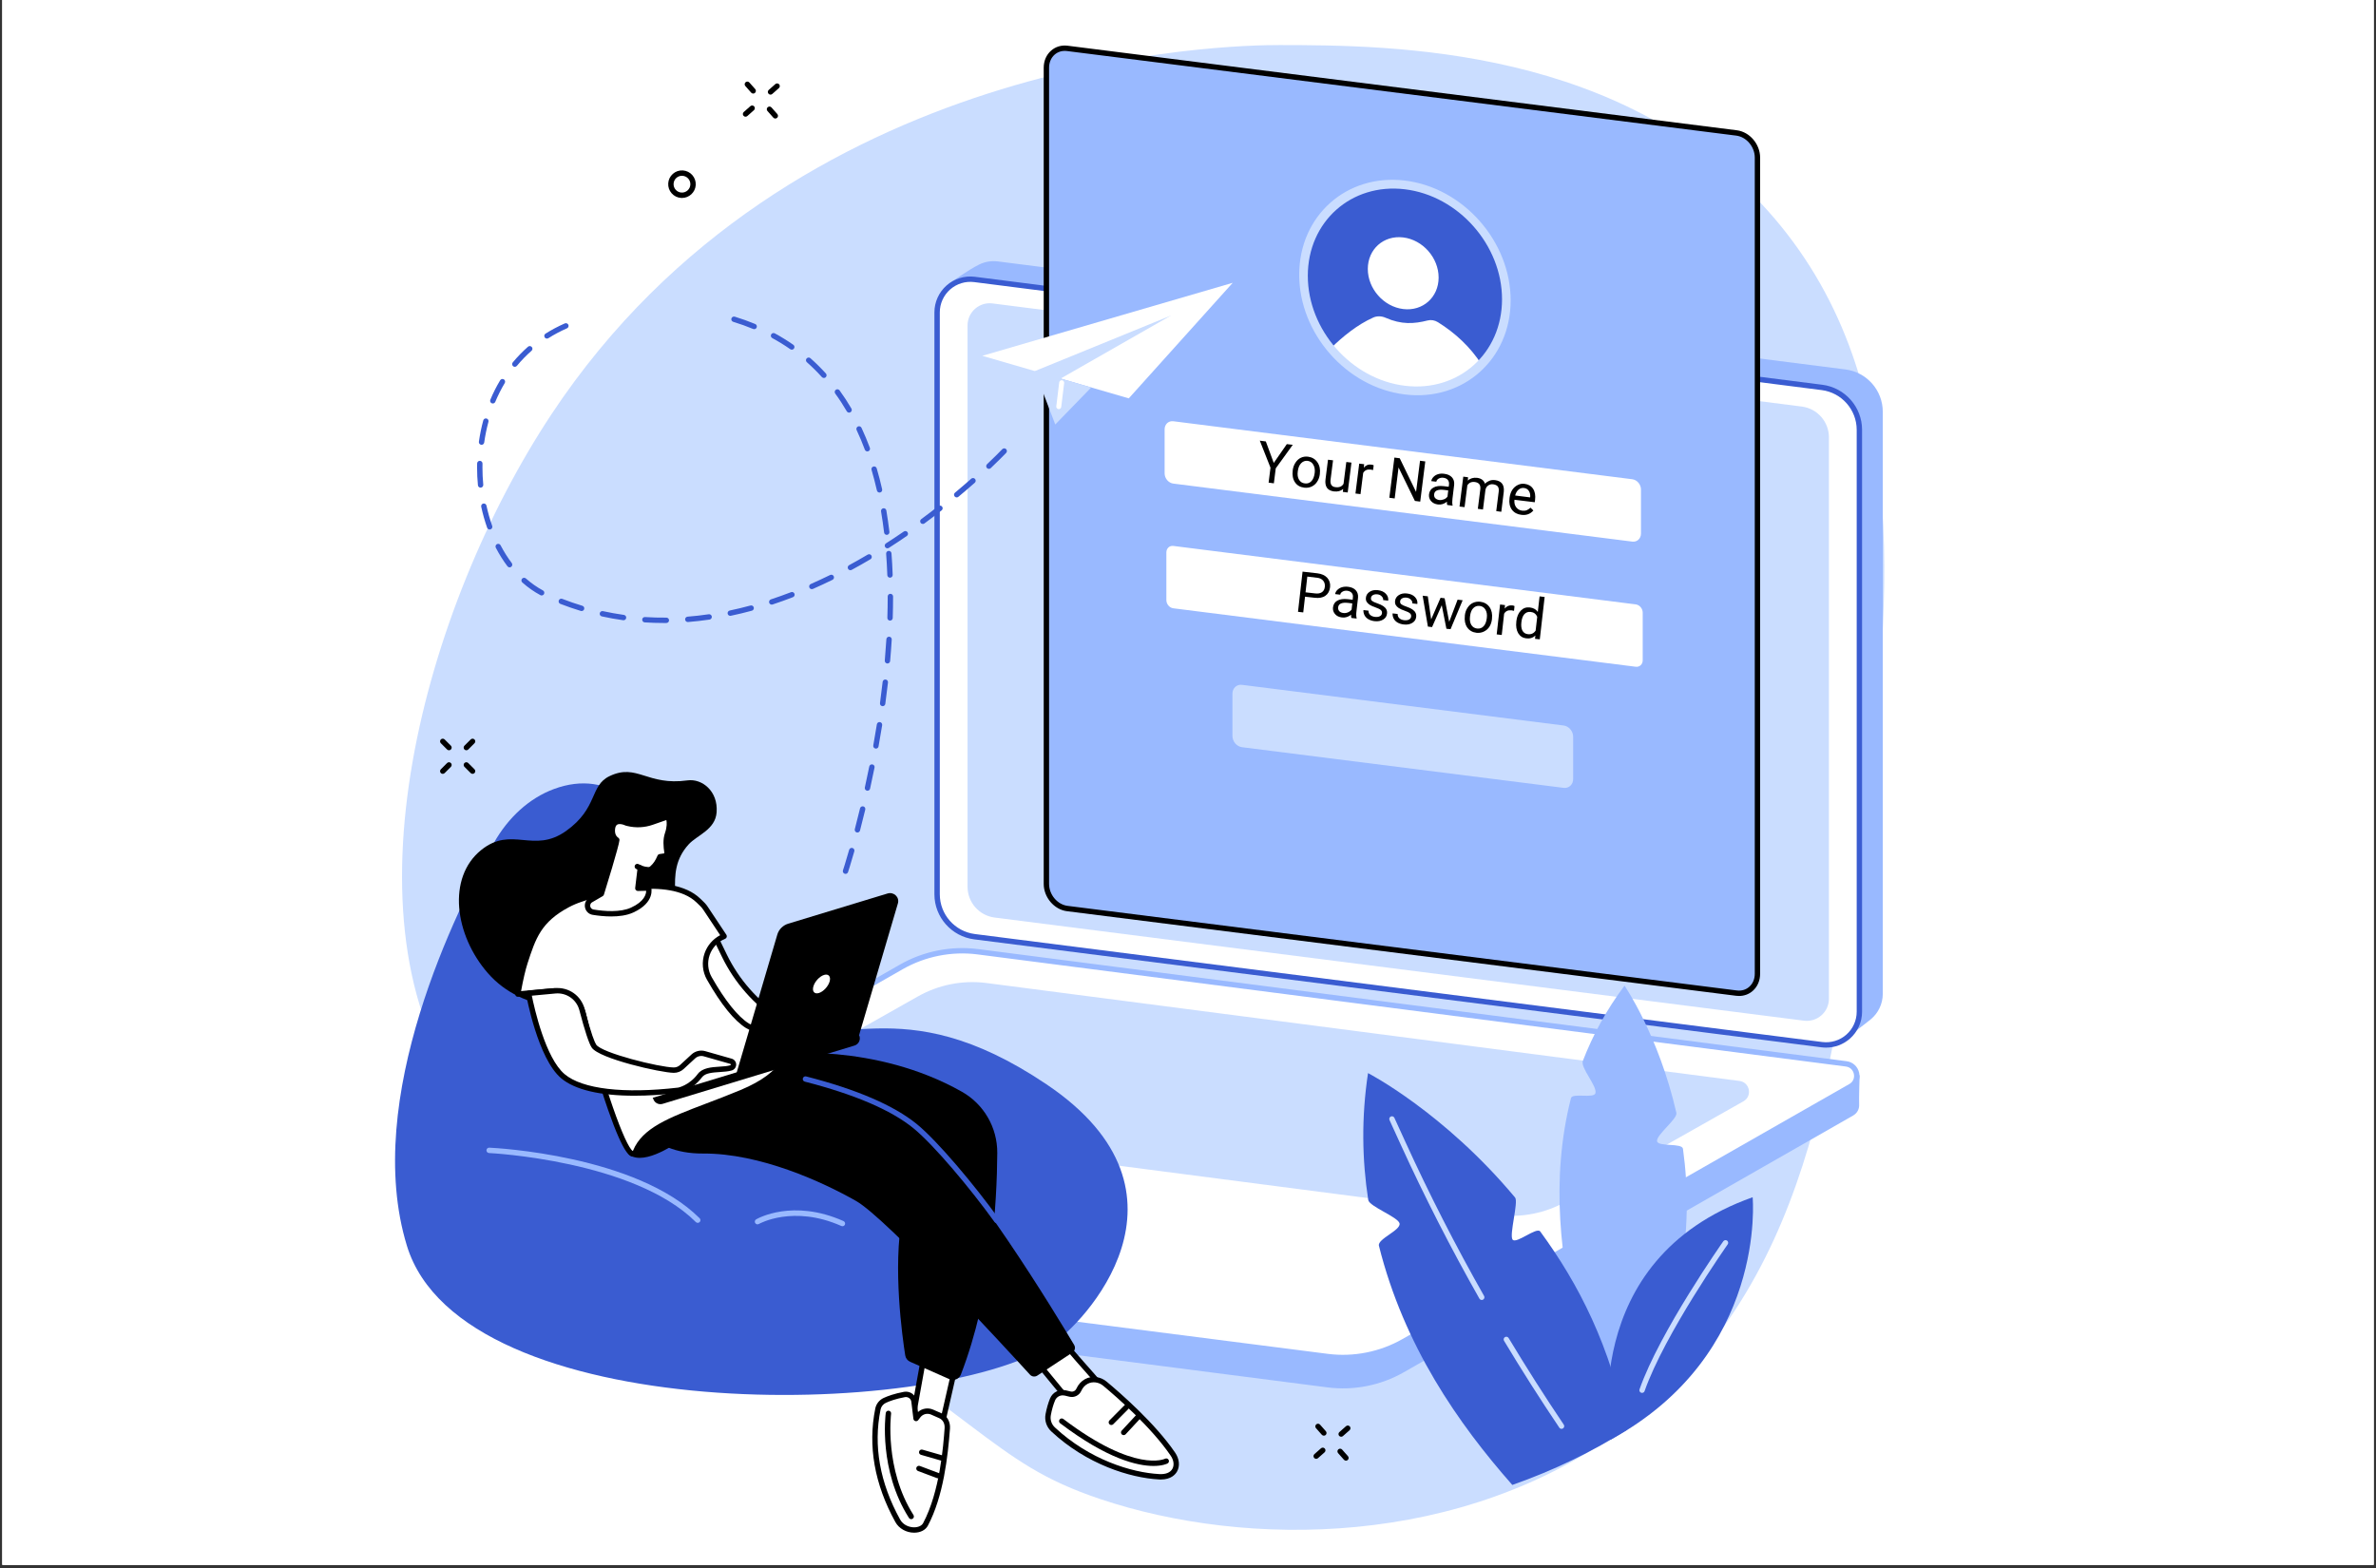 <svg xmlns="http://www.w3.org/2000/svg" xmlns:xlink="http://www.w3.org/1999/xlink" width="500" zoomAndPan="magnify" viewBox="0 0 375 247.5" height="330" preserveAspectRatio="xMidYMid meet" version="1.0"><rect x="0" y="0" width="375" height="247.5" fill="#333333" stroke="none"/><defs><g/><clipPath id="59a4411c8a"><path d="M 0.379 0 L 374.621 0 L 374.621 247 L 0.379 247 Z M 0.379 0 " clip-rule="nonzero"/></clipPath><clipPath id="6f34f322ff"><path d="M 63 7.086 L 298 7.086 L 298 242 L 63 242 Z M 63 7.086 " clip-rule="nonzero"/></clipPath><clipPath id="c83c13b2dd"><path d="M 165 7.086 L 278 7.086 L 278 157 L 165 157 Z M 165 7.086 " clip-rule="nonzero"/></clipPath><clipPath id="b50a9ef4ff"><path d="M 164 7.086 L 278 7.086 L 278 158 L 164 158 Z M 164 7.086 " clip-rule="nonzero"/></clipPath></defs><g clip-path="url(#59a4411c8a)"><path fill="#ffffff" d="M 0.379 0 L 374.621 0 L 374.621 254.484 L 0.379 254.484 Z M 0.379 0 " fill-opacity="1" fill-rule="nonzero"/><path fill="#ffffff" d="M 0.379 0 L 374.621 0 L 374.621 247 L 0.379 247 Z M 0.379 0 " fill-opacity="1" fill-rule="nonzero"/><path fill="#ffffff" d="M 0.379 0 L 374.621 0 L 374.621 247 L 0.379 247 Z M 0.379 0 " fill-opacity="1" fill-rule="nonzero"/></g><g clip-path="url(#6f34f322ff)"><path fill="#caddff" d="M 201.945 7.113 C 194.34 7.098 124.969 8.156 87.059 65.355 C 66.883 95.805 53.344 145.594 73.121 172.719 C 78.965 180.73 82.023 178.969 113.246 197.93 C 156.105 223.961 155.902 230.66 173.648 236.617 C 196.742 244.371 230.867 244.352 256.43 225.316 C 285.438 203.711 289.727 167.816 294.02 131.863 C 298.238 96.578 302.512 60.828 280.082 34.496 C 256.836 7.199 219.469 7.141 201.945 7.113 " fill-opacity="1" fill-rule="nonzero"/></g><path fill="#99b9ff" d="M 291.652 163.652 L 157.488 145.008 C 154.121 144.578 151.598 141.711 151.598 138.32 L 149.758 44.797 C 149.758 44.797 152.816 42.594 154.547 41.75 C 155.43 41.32 156.445 41.133 157.504 41.266 L 291.266 58.316 C 294.633 58.742 297.156 61.609 297.156 65.004 L 297.156 156.855 C 297.156 158.5 296.406 159.949 295.246 160.906 C 294.172 161.785 291.652 163.652 291.652 163.652 " fill-opacity="1" fill-rule="nonzero"/><path fill="#ffffff" d="M 287.555 164.895 L 153.793 147.848 C 150.426 147.418 147.902 144.555 147.902 141.16 L 147.902 49.305 C 147.902 46.148 150.672 43.711 153.805 44.109 L 287.57 61.156 C 290.938 61.586 293.461 64.453 293.461 67.844 L 293.461 159.699 C 293.461 162.855 290.688 165.297 287.555 164.895 " fill-opacity="1" fill-rule="nonzero"/><path fill="#caddff" d="M 284.715 161.109 L 156.992 144.832 C 154.539 144.52 152.707 142.438 152.707 139.969 L 152.707 51.363 C 152.707 49.258 154.559 47.629 156.648 47.895 L 284.371 64.172 C 286.824 64.484 288.656 66.57 288.656 69.035 L 288.656 157.641 C 288.656 159.746 286.805 161.375 284.715 161.109 " fill-opacity="1" fill-rule="nonzero"/><path fill="#3a5cd1" d="M 287.609 164.477 C 288.984 164.648 290.367 164.227 291.406 163.312 C 292.445 162.398 293.039 161.082 293.039 159.699 L 293.039 67.844 C 293.039 64.672 290.664 61.977 287.516 61.574 L 153.754 44.527 C 152.383 44.352 151 44.777 149.961 45.691 C 148.922 46.605 148.328 47.922 148.328 49.305 L 148.328 141.16 C 148.328 144.332 150.699 147.027 153.848 147.43 Z M 288.219 165.359 C 287.98 165.359 287.742 165.348 287.504 165.316 L 153.742 148.27 C 150.172 147.812 147.477 144.758 147.477 141.16 L 147.477 49.305 C 147.477 47.68 148.18 46.129 149.398 45.055 C 150.621 43.98 152.246 43.484 153.859 43.688 L 287.625 60.734 C 291.195 61.191 293.887 64.246 293.887 67.844 L 293.887 159.699 C 293.887 161.324 293.188 162.875 291.965 163.949 C 290.926 164.863 289.59 165.359 288.219 165.359 " fill-opacity="1" fill-rule="nonzero"/><path fill="#99b9ff" d="M 209.52 218.992 L 71.949 201.262 C 70.875 201.125 70.266 200.223 70.281 199.32 C 70.289 198.699 70.34 194.324 70.34 194.324 L 143.082 152.766 C 146.727 150.688 151.441 149.883 155.605 150.414 L 291.438 167.926 C 292.254 168.031 292.953 168.562 293.277 169.32 L 293.496 169.832 C 293.496 169.832 293.379 173.48 293.426 174.332 C 293.465 175 293.164 175.688 292.465 176.086 L 221.551 216.609 C 217.906 218.688 213.684 219.523 209.52 218.992 " fill-opacity="1" fill-rule="nonzero"/><path fill="#ffffff" d="M 88.871 198.547 L 72.441 196.426 C 70.621 196.191 70.145 193.781 71.738 192.871 L 142.27 152.613 C 145.914 150.531 150.137 149.695 154.301 150.227 L 291.379 167.926 C 293.199 168.156 293.676 170.57 292.086 171.477 L 221.551 211.738 C 217.906 213.816 213.684 214.656 209.52 214.121 L 88.871 198.547 " fill-opacity="1" fill-rule="nonzero"/><path fill="#caddff" d="M 236.355 191.773 L 117.492 176.316 C 115.852 176.105 115.418 173.93 116.855 173.109 L 144.805 157.316 C 148.098 155.438 151.91 154.68 155.672 155.16 L 274.535 170.621 C 276.176 170.828 276.609 173.008 275.172 173.832 L 247.223 189.621 C 243.934 191.5 240.117 192.254 236.355 191.773 " fill-opacity="1" fill-rule="nonzero"/><path fill="#99b9ff" d="M 211.941 214.699 C 211.117 214.699 210.289 214.648 209.469 214.543 L 142.34 205.938 C 142.105 205.906 141.941 205.695 141.973 205.465 C 142 205.23 142.215 205.07 142.445 205.098 L 209.574 213.699 C 213.617 214.219 217.797 213.391 221.34 211.367 L 291.875 171.109 C 292.559 170.719 292.699 170.035 292.594 169.531 C 292.496 169.023 292.109 168.445 291.324 168.344 L 154.25 150.645 C 150.203 150.129 146.023 150.957 142.48 152.98 L 132.598 158.621 C 132.395 158.734 132.137 158.668 132.02 158.461 C 131.906 158.258 131.977 158 132.18 157.887 L 142.059 152.242 C 145.762 150.129 150.129 149.266 154.355 149.805 L 291.434 167.504 C 292.445 167.633 293.227 168.363 293.43 169.363 C 293.625 170.367 293.18 171.34 292.293 171.844 L 221.762 212.105 C 218.781 213.805 215.367 214.699 211.941 214.699 " fill-opacity="1" fill-rule="nonzero"/><g clip-path="url(#c83c13b2dd)"><path fill="#99b9ff" d="M 274.082 156.758 L 168.445 143.406 C 166.625 143.176 165.152 141.434 165.152 139.516 L 165.152 10.691 C 165.152 8.773 166.625 7.406 168.445 7.633 L 274.082 20.988 C 275.898 21.215 277.375 22.957 277.375 24.875 L 277.375 153.699 C 277.375 155.617 275.898 156.988 274.082 156.758 " fill-opacity="1" fill-rule="nonzero"/></g><g clip-path="url(#b50a9ef4ff)"><path fill="#000000" d="M 274.137 156.34 C 274.863 156.43 275.551 156.227 276.074 155.766 C 276.641 155.27 276.953 154.535 276.953 153.699 L 276.953 24.879 C 276.953 23.168 275.641 21.613 274.027 21.406 L 168.391 8.055 C 167.664 7.961 166.973 8.168 166.449 8.625 C 165.887 9.125 165.574 9.859 165.574 10.691 L 165.574 139.516 C 165.574 141.227 166.887 142.781 168.496 142.984 Z M 274.48 157.207 C 274.328 157.207 274.18 157.199 274.027 157.18 L 168.391 143.828 C 166.371 143.57 164.727 141.637 164.727 139.516 L 164.727 10.691 C 164.727 9.609 165.141 8.652 165.891 7.992 C 166.598 7.367 167.523 7.094 168.496 7.215 L 274.137 20.566 C 276.156 20.824 277.797 22.758 277.797 24.879 L 277.797 153.699 C 277.797 154.781 277.383 155.742 276.637 156.402 C 276.039 156.93 275.285 157.207 274.48 157.207 " fill-opacity="1" fill-rule="nonzero"/></g><path fill="#ffffff" d="M 257.617 85.488 L 185.184 76.332 C 184.426 76.238 183.809 75.512 183.809 74.711 L 183.809 67.766 C 183.809 66.965 184.426 66.395 185.184 66.492 L 257.617 75.645 C 258.379 75.742 258.992 76.469 258.992 77.266 L 258.992 84.215 C 258.992 85.016 258.379 85.586 257.617 85.488 " fill-opacity="1" fill-rule="nonzero"/><path fill="#ffffff" d="M 258.164 105.242 L 185.18 96.016 C 184.578 95.941 184.086 95.359 184.086 94.719 L 184.086 87.195 C 184.086 86.555 184.578 86.098 185.18 86.172 L 258.164 95.398 C 258.773 95.477 259.266 96.059 259.266 96.699 L 259.266 104.223 C 259.266 104.863 258.773 105.32 258.164 105.242 " fill-opacity="1" fill-rule="nonzero"/><path fill="#caddff" d="M 246.785 124.359 L 196.02 117.941 C 195.188 117.836 194.512 117.039 194.512 116.16 L 194.512 109.5 C 194.512 108.621 195.188 107.992 196.02 108.098 L 246.785 114.516 C 247.617 114.621 248.289 115.418 248.289 116.297 L 248.289 122.957 C 248.289 123.836 247.617 124.461 246.785 124.359 " fill-opacity="1" fill-rule="nonzero"/><path fill="#3a5cd1" d="M 237.746 47.324 C 237.746 56.266 230.578 62.648 221.738 61.578 C 212.898 60.508 205.73 52.387 205.73 43.441 C 205.73 34.5 212.898 28.117 221.738 29.188 C 230.578 30.258 237.746 38.379 237.746 47.324 " fill-opacity="1" fill-rule="nonzero"/><path fill="#ffffff" d="M 227.055 43.809 C 227.055 46.93 224.555 49.156 221.469 48.781 C 218.379 48.41 215.879 45.574 215.879 42.453 C 215.879 39.332 218.379 37.102 221.469 37.477 C 224.555 37.852 227.055 40.688 227.055 43.809 " fill-opacity="1" fill-rule="nonzero"/><path fill="#ffffff" d="M 210.02 54.992 C 211.934 53.098 214.25 51.238 216.727 50.125 C 217.32 49.859 218.031 49.867 218.684 50.156 C 221.199 51.258 223.156 51.133 225.332 50.582 C 225.859 50.449 226.445 50.543 226.949 50.859 C 229.668 52.555 232.02 54.727 233.809 57.484 C 226.746 64.578 215.43 62.062 210.02 54.992 " fill-opacity="1" fill-rule="nonzero"/><path fill="#caddff" d="M 221.738 29.879 C 213.285 28.855 206.41 34.977 206.41 43.527 C 206.41 52.078 213.285 59.867 221.738 60.891 C 230.188 61.914 237.062 55.793 237.062 47.242 C 237.062 38.691 230.188 30.902 221.738 29.879 Z M 221.738 62.266 C 212.535 61.152 205.051 52.672 205.051 43.363 C 205.051 34.055 212.535 27.387 221.738 28.5 C 230.938 29.617 238.422 38.098 238.422 47.406 C 238.422 56.715 230.938 63.383 221.738 62.266 " fill-opacity="1" fill-rule="nonzero"/><path fill="#3a5cd1" d="M 87.434 124.539 C 83.52 125.992 80.195 129.047 77.934 133.07 C 72.164 143.336 57.102 173.426 64.227 196.656 C 72.953 225.117 146.719 224.355 165.941 212.242 C 170.828 209.168 190.812 188.406 165.164 171.152 C 141.652 155.336 131.934 166.945 121.094 160.715 C 110.25 154.484 102.422 129.477 98.422 125.922 C 95.84 123.629 91.82 122.91 87.434 124.539 " fill-opacity="1" fill-rule="nonzero"/><path fill="#99b9ff" d="M 110.125 193.02 C 110.016 193.02 109.906 192.98 109.824 192.898 C 100.078 183.16 77.41 182.008 77.18 182 C 76.949 181.988 76.766 181.789 76.777 181.555 C 76.789 181.32 76.992 181.145 77.223 181.152 C 78.164 181.195 100.445 182.332 110.426 192.297 C 110.59 192.461 110.59 192.73 110.426 192.898 C 110.34 192.98 110.234 193.02 110.125 193.02 " fill-opacity="1" fill-rule="nonzero"/><path fill="#99b9ff" d="M 132.961 193.555 C 132.902 193.555 132.844 193.543 132.789 193.516 C 125.188 190.137 119.82 193.168 119.77 193.199 C 119.566 193.32 119.309 193.25 119.188 193.047 C 119.07 192.848 119.141 192.586 119.34 192.469 C 119.574 192.332 125.113 189.176 133.133 192.742 C 133.348 192.84 133.441 193.09 133.348 193.305 C 133.277 193.461 133.121 193.555 132.961 193.555 " fill-opacity="1" fill-rule="nonzero"/><path fill="#ffffff" d="M 167.578 211.562 C 167.645 211.785 175.789 220.984 175.789 220.984 L 170.359 223.121 L 163.801 215.145 L 167.578 211.562 " fill-opacity="1" fill-rule="nonzero"/><path fill="#000000" d="M 164.379 215.18 L 170.492 222.613 L 175.07 220.812 C 169.965 215.043 168.172 212.965 167.535 212.188 Z M 170.359 223.543 C 170.234 223.543 170.113 223.488 170.031 223.391 L 163.473 215.41 C 163.332 215.238 163.348 214.988 163.512 214.836 L 167.285 211.258 C 167.395 211.156 167.543 211.117 167.688 211.152 C 167.801 211.184 167.895 211.262 167.949 211.363 C 168.281 211.828 172.992 217.188 176.105 220.703 C 176.199 220.805 176.234 220.949 176.203 221.082 C 176.172 221.219 176.074 221.328 175.945 221.379 L 170.516 223.516 C 170.465 223.535 170.41 223.543 170.359 223.543 " fill-opacity="1" fill-rule="nonzero"/><path fill="#ffffff" d="M 170.266 219.375 C 170.477 218.914 170.84 218.391 171.461 218.055 C 172.398 217.551 173.559 217.723 174.379 218.402 C 176.426 220.105 181.98 224.926 185.125 229.535 C 186.234 231.168 185.586 233.242 182.945 233.102 C 178.617 232.867 171.785 230.828 166.211 225.633 C 165.57 225.035 165.273 224.156 165.434 223.297 C 165.566 222.594 165.781 221.715 166.125 220.891 C 166.449 220.102 167.312 219.68 168.145 219.875 L 168.891 220.051 C 169.453 220.184 170.027 219.902 170.266 219.375 " fill-opacity="1" fill-rule="nonzero"/><path fill="#000000" d="M 167.73 220.25 C 167.203 220.25 166.723 220.555 166.516 221.055 C 166.238 221.723 166.012 222.5 165.852 223.375 C 165.715 224.09 165.957 224.816 166.5 225.32 C 171.93 230.383 178.566 232.441 182.969 232.676 C 183.973 232.734 184.699 232.441 185.031 231.855 C 185.355 231.281 185.258 230.484 184.773 229.777 C 181.688 225.25 176.289 220.543 174.109 218.727 C 173.402 218.141 172.418 218.02 171.664 218.426 C 171.223 218.66 170.883 219.039 170.652 219.551 C 170.332 220.258 169.547 220.645 168.793 220.465 L 168.047 220.285 C 167.941 220.262 167.832 220.25 167.73 220.25 Z M 183.207 233.531 C 183.117 233.531 183.023 233.527 182.926 233.523 C 178.371 233.277 171.516 231.156 165.922 225.941 C 165.168 225.238 164.828 224.219 165.016 223.219 C 165.191 222.285 165.434 221.449 165.73 220.727 C 166.141 219.746 167.195 219.215 168.242 219.461 L 168.988 219.641 C 169.352 219.727 169.727 219.543 169.879 219.199 C 170.188 218.527 170.664 218 171.262 217.68 C 172.32 217.109 173.684 217.27 174.652 218.078 C 176.859 219.914 182.332 224.684 185.473 229.297 C 186.141 230.277 186.254 231.414 185.77 232.27 C 185.496 232.754 184.809 233.531 183.207 233.531 " fill-opacity="1" fill-rule="nonzero"/><path fill="#000000" d="M 182.047 231.391 C 179.539 231.391 174.801 230.32 167.316 224.652 C 167.129 224.512 167.094 224.246 167.234 224.062 C 167.375 223.875 167.641 223.836 167.828 223.98 C 179.168 232.566 183.824 230.277 183.871 230.254 C 184.078 230.145 184.336 230.223 184.445 230.43 C 184.555 230.637 184.477 230.895 184.266 231 C 184.191 231.043 183.484 231.391 182.047 231.391 " fill-opacity="1" fill-rule="nonzero"/><path fill="#000000" d="M 177.344 226.527 C 177.242 226.527 177.141 226.492 177.055 226.414 C 176.887 226.254 176.875 225.988 177.035 225.816 L 179.234 223.445 C 179.391 223.273 179.66 223.266 179.832 223.422 C 180.004 223.582 180.012 223.852 179.855 224.023 L 177.656 226.395 C 177.574 226.484 177.457 226.527 177.344 226.527 " fill-opacity="1" fill-rule="nonzero"/><path fill="#000000" d="M 175.402 224.93 C 175.293 224.93 175.184 224.891 175.102 224.809 C 174.938 224.645 174.934 224.375 175.098 224.207 L 177.52 221.77 C 177.684 221.605 177.953 221.602 178.121 221.77 C 178.285 221.934 178.285 222.199 178.121 222.367 L 175.703 224.805 C 175.621 224.887 175.512 224.93 175.402 224.93 " fill-opacity="1" fill-rule="nonzero"/><path fill="#ffffff" d="M 150.594 216.484 L 148.094 227.457 L 143.98 224.328 L 145.883 213.781 L 150.594 216.484 " fill-opacity="1" fill-rule="nonzero"/><path fill="#000000" d="M 144.445 224.148 L 147.824 226.719 L 150.109 216.691 L 146.191 214.445 Z M 148.094 227.879 C 148 227.879 147.91 227.852 147.836 227.793 L 143.723 224.664 C 143.598 224.57 143.535 224.41 143.562 224.254 L 145.465 213.703 C 145.488 213.57 145.578 213.453 145.703 213.395 C 145.828 213.336 145.973 213.344 146.094 213.41 L 150.805 216.113 C 150.965 216.207 151.047 216.395 151.008 216.578 L 148.504 227.551 C 148.473 227.691 148.371 227.805 148.238 227.855 C 148.191 227.871 148.141 227.879 148.094 227.879 " fill-opacity="1" fill-rule="nonzero"/><path fill="#ffffff" d="M 149.508 225.469 C 149.258 228.883 148.656 235.746 146.07 240.617 C 145.379 241.922 142.672 241.824 141.688 240.047 C 139.641 236.332 137.02 230.023 138.562 222.402 C 138.68 221.809 139.078 221.305 139.629 221.051 C 140.277 220.75 141.301 220.375 142.754 220.109 C 143.48 219.977 144.168 220.484 144.258 221.219 L 144.582 223.902 L 144.922 223.457 C 145.438 222.789 146.344 222.555 147.117 222.895 C 147.535 223.078 147.996 223.281 148.414 223.461 C 149.191 223.805 149.57 224.617 149.508 225.469 " fill-opacity="1" fill-rule="nonzero"/><path fill="#000000" d="M 149.508 225.469 L 149.512 225.469 Z M 142.988 220.512 C 142.934 220.512 142.883 220.516 142.832 220.527 C 141.383 220.789 140.387 221.164 139.809 221.434 C 139.383 221.633 139.07 222.027 138.977 222.488 C 137.82 228.203 138.859 234.039 142.059 239.84 C 142.566 240.766 143.574 241.086 144.297 241.078 C 144.945 241.074 145.48 240.82 145.695 240.418 C 148.352 235.414 148.887 228.164 149.086 225.438 C 149.141 224.711 148.816 224.102 148.242 223.852 L 146.949 223.281 C 146.352 223.02 145.656 223.199 145.258 223.715 L 144.918 224.16 C 144.812 224.297 144.637 224.355 144.469 224.312 C 144.305 224.266 144.18 224.125 144.16 223.953 L 143.836 221.27 C 143.809 221.031 143.684 220.82 143.492 220.68 C 143.344 220.57 143.168 220.512 142.988 220.512 Z M 144.273 241.926 C 143.039 241.926 141.879 241.27 141.316 240.25 C 138.016 234.27 136.949 228.234 138.145 222.32 C 138.293 221.594 138.781 220.977 139.453 220.664 C 140.078 220.375 141.145 219.973 142.68 219.691 C 143.141 219.609 143.617 219.719 143.996 219.996 C 144.371 220.277 144.621 220.699 144.676 221.164 L 144.883 222.879 C 145.535 222.305 146.469 222.145 147.289 222.508 L 148.582 223.074 C 149.48 223.469 150.012 224.422 149.934 225.496 C 149.609 229.855 148.902 236.188 146.445 240.816 C 146.078 241.504 145.281 241.918 144.305 241.926 C 144.293 241.926 144.285 241.926 144.273 241.926 " fill-opacity="1" fill-rule="nonzero"/><path fill="#000000" d="M 143.816 239.789 C 143.676 239.789 143.539 239.719 143.457 239.594 C 138.664 232.066 139.75 223.402 139.797 223.039 C 139.828 222.805 140.039 222.641 140.273 222.672 C 140.508 222.703 140.668 222.918 140.641 223.148 C 140.629 223.234 139.551 231.879 144.172 239.137 C 144.297 239.336 144.242 239.598 144.043 239.723 C 143.973 239.766 143.895 239.789 143.816 239.789 " fill-opacity="1" fill-rule="nonzero"/><path fill="#000000" d="M 148.668 230.57 C 148.629 230.57 148.59 230.566 148.551 230.555 L 145.352 229.633 C 145.125 229.566 144.996 229.332 145.062 229.109 C 145.125 228.883 145.363 228.754 145.586 228.82 L 148.785 229.738 C 149.008 229.805 149.137 230.039 149.074 230.266 C 149.02 230.449 148.852 230.57 148.668 230.57 " fill-opacity="1" fill-rule="nonzero"/><path fill="#000000" d="M 148.051 233.348 C 148.004 233.348 147.953 233.34 147.902 233.32 L 144.883 232.188 C 144.664 232.105 144.555 231.859 144.637 231.641 C 144.719 231.422 144.965 231.312 145.184 231.395 L 148.203 232.531 C 148.422 232.613 148.531 232.855 148.449 233.074 C 148.387 233.246 148.223 233.348 148.051 233.348 " fill-opacity="1" fill-rule="nonzero"/><path fill="#000000" d="M 122.715 166.344 C 122.715 166.344 138.02 164.527 151.812 172.324 C 155.289 174.289 157.418 177.984 157.398 181.977 C 157.352 189.898 156.516 204.383 151.656 216.957 C 151.379 217.672 150.559 218.008 149.859 217.699 L 143.652 214.953 C 143.234 214.77 142.941 214.387 142.871 213.938 C 142.414 211.031 140.871 199.984 142.414 191.973 C 144.211 182.672 114.227 172.816 114.227 172.816 L 122.715 166.344 " fill-opacity="1" fill-rule="nonzero"/><path fill="#000000" d="M 169.25 213.496 L 163.719 217.129 C 163.348 217.371 162.855 217.312 162.559 216.984 C 159.156 213.254 139.938 192.312 135.121 189.57 C 129.828 186.559 119.941 182.023 110.961 182.078 C 101.98 182.129 100.086 175.895 100.086 175.895 L 112.891 167.629 C 112.891 167.629 135.051 170.137 144.414 177.746 C 152.871 184.617 166.887 207.844 169.531 212.289 C 169.777 212.699 169.652 213.234 169.25 213.496 " fill-opacity="1" fill-rule="nonzero"/><path fill="#3a5cd1" d="M 157.297 193.051 C 157.164 193.051 157.035 192.988 156.953 192.875 C 153.219 187.68 147.406 180.727 144.148 178.074 C 140.621 175.207 134.855 172.738 127.016 170.73 C 126.789 170.672 126.652 170.441 126.711 170.215 C 126.77 169.988 127 169.848 127.227 169.906 C 135.188 171.945 141.059 174.473 144.684 177.418 C 147.996 180.113 153.875 187.141 157.641 192.379 C 157.777 192.57 157.734 192.832 157.543 192.969 C 157.469 193.023 157.383 193.051 157.297 193.051 " fill-opacity="1" fill-rule="nonzero"/><path fill="#ffffff" d="M 112.688 147.477 L 114.328 150.848 C 116.281 154.863 119.285 158.273 123.016 160.723 L 124.531 161.711 C 125.5 162.348 126.656 162.645 127.812 162.555 L 127.988 162.543 C 129.754 162.402 131.512 162.918 132.922 163.988 L 128.953 165.266 C 126.535 166.043 123.898 165.859 121.629 164.711 C 119.457 163.609 116.801 161.805 114.586 158.922 C 109.945 152.879 108.871 149.16 108.871 149.16 L 112.688 147.477 " fill-opacity="1" fill-rule="nonzero"/><path fill="#000000" d="M 109.398 149.391 C 109.785 150.441 111.191 153.805 114.922 158.664 C 116.738 161.023 119.059 162.934 121.82 164.332 C 123.984 165.43 126.473 165.617 128.824 164.863 L 131.957 163.855 C 130.77 163.168 129.402 162.855 128.023 162.965 L 127.844 162.977 C 126.602 163.074 125.34 162.75 124.301 162.066 L 122.785 161.074 C 118.988 158.586 115.934 155.117 113.949 151.035 L 112.488 148.027 Z M 125.941 166.164 C 124.387 166.164 122.848 165.805 121.438 165.09 C 118.562 163.629 116.141 161.641 114.25 159.18 C 109.613 153.145 108.512 149.43 108.465 149.277 C 108.406 149.074 108.508 148.855 108.703 148.77 L 112.52 147.09 C 112.727 146.996 112.973 147.086 113.07 147.289 L 114.711 150.664 C 116.629 154.609 119.582 157.965 123.25 160.367 L 124.762 161.359 C 125.652 161.941 126.723 162.215 127.777 162.133 L 127.957 162.121 C 129.828 161.969 131.684 162.516 133.18 163.652 C 133.305 163.75 133.367 163.906 133.34 164.062 C 133.316 164.215 133.203 164.344 133.055 164.395 L 129.082 165.668 C 128.051 166 126.992 166.164 125.941 166.164 " fill-opacity="1" fill-rule="nonzero"/><path fill="#000000" d="M 107.637 179.824 C 107.637 179.824 102.602 183.664 99.836 182.562 C 97.066 181.457 101.832 176.727 103.234 176.543 C 104.637 176.359 107.637 179.824 107.637 179.824 " fill-opacity="1" fill-rule="nonzero"/><path fill="#000000" d="M 108.512 123.18 C 110.777 122.867 113.359 124.848 113.102 128.227 C 112.891 130.984 110.012 131.82 108.68 133.289 C 104.367 138.055 108.504 143.23 105.137 147.98 C 101.926 152.512 97.051 149.395 90.527 154.594 C 85.395 158.688 104.059 152.465 97.523 156.785 C 92.312 160.23 82.531 159.941 77.004 153.609 C 71.75 147.59 70.543 138.551 75.926 134.188 C 80.766 130.266 84.184 134.84 89.344 131.164 C 94.434 127.535 93.035 124.02 96.211 122.504 C 100.559 120.434 102.094 124.07 108.512 123.18 " fill-opacity="1" fill-rule="nonzero"/><path fill="#ffffff" d="M 81.727 156.91 C 82.016 155.215 82.438 153.219 82.867 151.902 C 84.184 147.855 85.082 145.223 89.602 142.816 C 90.277 142.457 90.988 142.164 91.715 141.922 L 94.445 141.012 C 94.445 141.012 105.711 137.789 110.227 142.145 C 110.59 142.496 111.055 142.895 111.352 143.359 L 114.293 147.793 L 114.266 147.801 C 111.652 148.871 110.559 151.992 111.957 154.445 C 113.562 157.262 115.777 160.555 117.98 161.922 C 118.68 162.355 124.289 164.656 124.289 164.656 C 124.289 164.656 125.664 168.852 117.031 172.449 C 108.398 176.047 102.109 177.352 100.297 181.789 C 99.223 184.418 94.859 171.816 92.047 160.004 C 91.508 157.73 89.379 156.199 87.051 156.418 L 81.727 156.91 " fill-opacity="1" fill-rule="nonzero"/><path fill="#000000" d="M 87.48 155.973 C 89.816 155.973 91.91 157.594 92.461 159.906 C 95.172 171.297 98.676 180.945 99.879 181.688 C 99.887 181.672 99.895 181.652 99.906 181.633 C 101.379 178.016 105.602 176.41 111.441 174.191 C 113.078 173.57 114.934 172.863 116.867 172.059 C 123.984 169.094 124.023 165.762 123.918 164.965 C 122.793 164.5 118.41 162.688 117.758 162.281 C 115.887 161.121 113.812 158.555 111.586 154.652 C 110.863 153.383 110.723 151.863 111.199 150.477 C 111.629 149.238 112.516 148.219 113.664 147.613 L 110.996 143.594 C 110.773 143.246 110.434 142.922 110.129 142.637 C 110.062 142.57 109.996 142.508 109.93 142.445 C 105.645 138.312 94.672 141.387 94.559 141.418 L 91.848 142.324 C 91.09 142.574 90.422 142.859 89.801 143.191 C 85.383 145.543 84.543 148.125 83.27 152.035 C 82.934 153.059 82.559 154.68 82.242 156.438 L 87.012 155.996 C 87.172 155.98 87.328 155.973 87.48 155.973 Z M 99.84 181.75 Z M 99.93 182.566 C 99.91 182.566 99.891 182.566 99.871 182.562 C 99.465 182.535 98.508 182.457 95.969 175.176 C 94.477 170.898 92.898 165.406 91.637 160.102 C 91.148 158.047 89.191 156.645 87.094 156.84 L 81.766 157.332 C 81.637 157.348 81.508 157.297 81.418 157.199 C 81.328 157.102 81.289 156.969 81.309 156.84 C 81.652 154.836 82.082 152.941 82.461 151.773 C 83.75 147.816 84.684 144.957 89.402 142.441 C 90.066 142.09 90.777 141.789 91.578 141.52 L 94.309 140.609 C 94.797 140.469 105.883 137.367 110.52 141.84 C 110.582 141.898 110.645 141.957 110.711 142.02 C 111.051 142.34 111.434 142.703 111.707 143.133 L 114.645 147.555 C 114.715 147.664 114.734 147.793 114.695 147.914 C 114.66 148.039 114.57 148.137 114.449 148.184 L 114.426 148.195 C 113.285 148.66 112.402 149.594 112 150.754 C 111.602 151.91 111.719 153.176 112.324 154.234 C 114.445 157.957 116.48 160.492 118.203 161.562 C 118.695 161.867 122.207 163.344 124.449 164.266 C 124.562 164.312 124.652 164.41 124.691 164.527 C 124.75 164.715 126.086 169.137 117.195 172.84 C 115.25 173.652 113.387 174.359 111.742 174.984 C 106.102 177.129 102.023 178.676 100.691 181.949 C 100.477 182.473 100.141 182.566 99.93 182.566 " fill-opacity="1" fill-rule="nonzero"/><path fill="#ffffff" d="M 115.371 167.516 L 111.191 166.324 C 110.57 166.148 109.902 166.309 109.426 166.746 L 107.609 168.426 C 107.266 168.746 106.809 168.922 106.336 168.914 C 104.277 168.895 94.777 166.691 93.738 165.117 C 93.227 164.34 92.445 161.617 91.855 159.359 C 91.363 157.469 89.574 156.215 87.629 156.395 L 83.434 156.789 C 83.434 156.789 85.23 166.832 88.848 169.879 C 91.656 172.242 98.004 173.148 107.078 172.094 C 107.078 172.094 108.969 171.773 110.461 169.781 C 111.41 168.508 113.93 168.996 115.383 168.555 C 115.898 168.395 115.891 167.664 115.371 167.516 " fill-opacity="1" fill-rule="nonzero"/><path fill="#000000" d="M 83.938 157.164 C 84.34 159.141 86.09 167.004 89.121 169.555 C 91.906 171.902 98.438 172.672 107.031 171.672 C 107.023 171.672 108.762 171.348 110.121 169.527 C 110.855 168.543 112.289 168.449 113.555 168.367 C 114.195 168.328 114.797 168.289 115.258 168.148 C 115.312 168.133 115.34 168.094 115.34 168.035 C 115.34 167.977 115.312 167.938 115.254 167.926 L 111.074 166.734 C 110.598 166.598 110.078 166.723 109.715 167.059 L 107.898 168.738 C 107.477 169.125 106.93 169.34 106.355 169.34 C 106.348 169.34 106.34 169.34 106.332 169.34 C 104.305 169.32 94.547 167.113 93.387 165.352 C 92.945 164.684 92.293 162.703 91.445 159.465 C 91.004 157.766 89.414 156.656 87.668 156.816 Z M 100.121 172.953 C 94.727 172.953 90.73 172.02 88.574 170.203 C 84.883 167.094 83.09 157.277 83.016 156.863 C 82.996 156.746 83.023 156.625 83.098 156.531 C 83.168 156.438 83.277 156.379 83.395 156.367 L 87.586 155.973 C 89.75 155.773 91.719 157.148 92.266 159.25 C 93.344 163.375 93.875 164.551 94.094 164.887 C 94.973 166.215 104.078 168.469 106.34 168.492 C 106.699 168.496 107.055 168.363 107.324 168.113 L 109.141 166.438 C 109.719 165.902 110.551 165.703 111.309 165.918 L 115.488 167.109 C 115.902 167.227 116.184 167.598 116.188 168.027 C 116.191 168.457 115.918 168.832 115.504 168.961 C 114.949 169.129 114.297 169.168 113.609 169.215 C 112.473 169.289 111.301 169.363 110.797 170.035 C 109.227 172.137 107.234 172.496 107.148 172.512 C 104.605 172.809 102.254 172.953 100.121 172.953 " fill-opacity="1" fill-rule="nonzero"/><path fill="#ffffff" d="M 94.91 141.082 C 94.91 141.082 97.266 133.5 97.348 132.578 C 97.348 132.578 96.598 132.184 96.637 131.027 C 96.719 128.832 98.898 129.918 98.898 129.918 L 99.113 129.973 C 100.363 130.273 101.672 130.207 102.887 129.785 L 105.438 128.895 C 105.438 128.895 105.973 129.832 105.352 131.637 C 105.055 132.5 105.113 133.5 105.27 134.547 C 105.309 134.824 105.121 135.082 104.844 135.125 L 104.164 135.227 C 103.809 136.051 103.488 136.543 102.898 137.074 C 102.738 137.219 102.527 137.297 102.309 137.285 C 102.016 137.27 101.562 137.207 101.055 136.996 L 100.672 140.215 L 102.363 140.172 C 102.363 140.172 102.973 142.188 99.77 143.648 C 98 144.453 95.496 144.289 93.609 143.984 C 92.641 143.824 92.398 142.543 93.246 142.051 L 94.91 141.082 " fill-opacity="1" fill-rule="nonzero"/><path fill="#000000" d="M 94.91 141.082 L 94.914 141.082 Z M 97.805 130.074 C 97.656 130.074 97.52 130.098 97.41 130.164 C 97.195 130.293 97.078 130.586 97.062 131.043 C 97.031 131.898 97.527 132.195 97.551 132.207 C 97.691 132.289 97.781 132.449 97.77 132.613 C 97.688 133.555 95.559 140.43 95.316 141.207 C 95.285 141.309 95.215 141.395 95.125 141.449 L 93.461 142.418 C 93.109 142.617 93.145 142.961 93.16 143.062 C 93.199 143.27 93.355 143.512 93.676 143.562 C 95.441 143.852 97.902 144.035 99.594 143.262 C 101.688 142.309 101.98 141.152 101.988 140.605 L 100.68 140.637 C 100.559 140.633 100.441 140.59 100.355 140.5 C 100.273 140.406 100.234 140.285 100.25 140.164 L 100.633 136.945 C 100.648 136.812 100.727 136.695 100.84 136.629 C 100.957 136.562 101.098 136.555 101.219 136.605 C 101.672 136.793 102.074 136.852 102.332 136.863 C 102.438 136.871 102.535 136.828 102.617 136.758 C 103.137 136.293 103.43 135.863 103.773 135.062 C 103.832 134.926 103.953 134.832 104.098 134.809 L 104.781 134.707 C 104.824 134.699 104.855 134.656 104.852 134.609 C 104.703 133.641 104.602 132.512 104.949 131.5 C 105.293 130.508 105.25 129.816 105.172 129.438 L 103.027 130.184 C 101.734 130.637 100.348 130.703 99.012 130.383 L 98.801 130.332 C 98.77 130.324 98.738 130.312 98.711 130.297 C 98.559 130.223 98.156 130.074 97.805 130.074 Z M 96.469 144.656 C 95.43 144.656 94.406 144.543 93.539 144.402 C 92.918 144.301 92.441 143.832 92.328 143.215 C 92.215 142.602 92.492 142 93.035 141.684 L 94.555 140.801 C 95.422 138.004 96.656 133.887 96.887 132.762 C 96.598 132.5 96.18 131.961 96.215 131.012 C 96.242 130.25 96.5 129.719 96.977 129.438 C 97.758 128.973 98.789 129.398 99.043 129.52 L 99.211 129.559 C 100.387 129.844 101.609 129.781 102.75 129.383 L 105.297 128.496 C 105.492 128.426 105.707 128.508 105.809 128.688 C 105.832 128.73 106.43 129.812 105.75 131.777 C 105.465 132.613 105.559 133.617 105.688 134.484 C 105.762 134.992 105.414 135.465 104.91 135.543 L 104.457 135.609 C 104.098 136.398 103.75 136.879 103.184 137.387 C 102.938 137.609 102.613 137.723 102.289 137.707 C 102.066 137.699 101.762 137.664 101.414 137.566 L 101.148 139.777 L 102.352 139.746 C 102.547 139.758 102.715 139.867 102.77 140.051 C 102.797 140.148 103.445 142.438 99.945 144.035 C 98.926 144.5 97.688 144.656 96.469 144.656 " fill-opacity="1" fill-rule="nonzero"/><path fill="#000000" d="M 101.055 137.418 C 100.992 137.418 100.934 137.406 100.875 137.379 L 100.406 137.16 C 100.195 137.059 100.102 136.809 100.203 136.598 C 100.301 136.383 100.555 136.293 100.766 136.391 L 101.234 136.613 C 101.445 136.711 101.539 136.965 101.438 137.176 C 101.367 137.328 101.215 137.418 101.055 137.418 " fill-opacity="1" fill-rule="nonzero"/><path fill="#000000" d="M 135.539 163.559 L 116.23 169.426 L 122.68 147.527 C 122.918 146.703 123.57 146.051 124.406 145.797 L 140.074 141.035 C 141.07 140.73 142 141.613 141.715 142.594 L 135.539 163.559 " fill-opacity="1" fill-rule="nonzero"/><path fill="#ffffff" d="M 130.938 154.926 C 130.707 155.715 129.949 156.527 129.242 156.742 C 128.535 156.957 128.145 156.492 128.375 155.703 C 128.602 154.914 129.359 154.102 130.066 153.887 C 130.773 153.672 131.164 154.137 130.938 154.926 " fill-opacity="1" fill-rule="nonzero"/><path fill="#000000" d="M 134.863 165.035 L 104.578 174.238 C 103.953 174.426 103.289 174.074 103.102 173.449 L 103.012 173.285 L 135.562 163.395 L 135.652 163.555 C 135.844 164.184 135.488 164.844 134.863 165.035 " fill-opacity="1" fill-rule="nonzero"/><path fill="#ffffff" d="M 155.035 56.164 L 178.152 62.879 L 194.555 44.641 L 155.035 56.164 " fill-opacity="1" fill-rule="nonzero"/><path fill="#caddff" d="M 166.551 67.004 L 163.328 58.574 L 184.816 49.801 L 167.391 59.754 L 172.223 61.16 L 166.551 67.004 " fill-opacity="1" fill-rule="nonzero"/><path fill="#ffffff" d="M 167.102 64.582 C 167.086 64.582 167.07 64.582 167.055 64.578 C 166.84 64.551 166.688 64.355 166.711 64.141 L 167.172 60.363 C 167.195 60.148 167.395 59.992 167.609 60.02 C 167.824 60.047 167.98 60.242 167.953 60.461 L 167.492 64.234 C 167.469 64.434 167.301 64.582 167.102 64.582 " fill-opacity="1" fill-rule="nonzero"/><path fill="#000000" d="M 69.879 122.148 C 69.77 122.148 69.66 122.105 69.578 122.023 C 69.414 121.859 69.414 121.59 69.578 121.426 L 70.562 120.441 C 70.73 120.273 70.996 120.273 71.164 120.441 C 71.328 120.605 71.328 120.875 71.164 121.039 L 70.18 122.023 C 70.094 122.105 69.988 122.148 69.879 122.148 " fill-opacity="1" fill-rule="nonzero"/><path fill="#000000" d="M 73.602 118.426 C 73.492 118.426 73.387 118.387 73.301 118.301 C 73.137 118.137 73.137 117.867 73.301 117.703 L 74.289 116.719 C 74.453 116.555 74.723 116.555 74.887 116.719 C 75.055 116.883 75.055 117.152 74.887 117.316 L 73.902 118.301 C 73.82 118.387 73.711 118.426 73.602 118.426 " fill-opacity="1" fill-rule="nonzero"/><path fill="#000000" d="M 74.59 122.148 C 74.48 122.148 74.371 122.105 74.289 122.023 L 73.301 121.039 C 73.137 120.875 73.137 120.605 73.301 120.441 C 73.469 120.273 73.734 120.273 73.902 120.441 L 74.887 121.426 C 75.055 121.59 75.055 121.859 74.887 122.023 C 74.805 122.105 74.695 122.148 74.59 122.148 " fill-opacity="1" fill-rule="nonzero"/><path fill="#000000" d="M 70.863 118.426 C 70.754 118.426 70.648 118.387 70.562 118.301 L 69.578 117.316 C 69.414 117.152 69.414 116.883 69.578 116.719 C 69.742 116.555 70.012 116.555 70.18 116.719 L 71.164 117.703 C 71.328 117.867 71.328 118.137 71.164 118.301 C 71.082 118.387 70.973 118.426 70.863 118.426 " fill-opacity="1" fill-rule="nonzero"/><path fill="#000000" d="M 117.668 18.422 C 117.551 18.422 117.434 18.375 117.348 18.277 C 117.195 18.105 117.211 17.836 117.387 17.68 L 118.43 16.758 C 118.605 16.602 118.871 16.617 119.027 16.793 C 119.184 16.969 119.168 17.238 118.992 17.391 L 117.949 18.316 C 117.867 18.387 117.766 18.422 117.668 18.422 " fill-opacity="1" fill-rule="nonzero"/><path fill="#000000" d="M 121.609 14.938 C 121.492 14.938 121.375 14.887 121.293 14.793 C 121.137 14.617 121.152 14.352 121.328 14.195 L 122.371 13.273 C 122.547 13.117 122.816 13.133 122.973 13.309 C 123.125 13.484 123.109 13.75 122.934 13.906 L 121.891 14.828 C 121.809 14.902 121.711 14.938 121.609 14.938 " fill-opacity="1" fill-rule="nonzero"/><path fill="#000000" d="M 122.367 18.711 C 122.25 18.711 122.133 18.66 122.051 18.566 L 121.125 17.523 C 120.973 17.348 120.988 17.082 121.164 16.926 C 121.34 16.77 121.605 16.785 121.762 16.961 L 122.684 18.004 C 122.84 18.18 122.824 18.449 122.648 18.602 C 122.566 18.672 122.465 18.711 122.367 18.711 " fill-opacity="1" fill-rule="nonzero"/><path fill="#000000" d="M 118.879 14.77 C 118.762 14.77 118.645 14.719 118.559 14.625 L 117.637 13.582 C 117.48 13.406 117.496 13.137 117.672 12.984 C 117.848 12.828 118.117 12.844 118.27 13.02 L 119.195 14.062 C 119.352 14.238 119.332 14.508 119.156 14.66 C 119.078 14.734 118.977 14.77 118.879 14.77 " fill-opacity="1" fill-rule="nonzero"/><path fill="#000000" d="M 105.887 28.965 L 105.891 28.965 Z M 107.633 27.746 C 107.309 27.746 107 27.863 106.754 28.078 C 106.492 28.312 106.332 28.641 106.312 28.992 C 106.266 29.723 106.824 30.352 107.555 30.395 C 108.281 30.441 108.914 29.883 108.957 29.152 C 109.004 28.422 108.445 27.793 107.715 27.75 C 107.688 27.75 107.66 27.746 107.633 27.746 Z M 107.637 31.246 C 107.59 31.246 107.547 31.246 107.504 31.242 C 106.922 31.207 106.391 30.949 106.008 30.512 C 105.621 30.078 105.43 29.52 105.465 28.941 C 105.5 28.359 105.758 27.832 106.195 27.445 C 106.629 27.059 107.184 26.867 107.77 26.902 C 108.965 26.977 109.879 28.008 109.805 29.207 C 109.734 30.355 108.773 31.246 107.637 31.246 " fill-opacity="1" fill-rule="nonzero"/><path fill="#000000" d="M 207.73 230.27 C 207.613 230.27 207.496 230.223 207.414 230.125 C 207.258 229.953 207.273 229.684 207.449 229.527 L 208.492 228.605 C 208.668 228.449 208.938 228.469 209.09 228.645 C 209.246 228.82 209.23 229.086 209.055 229.242 L 208.012 230.164 C 207.93 230.234 207.832 230.27 207.73 230.27 " fill-opacity="1" fill-rule="nonzero"/><path fill="#000000" d="M 211.676 226.781 C 211.559 226.781 211.441 226.734 211.355 226.641 C 211.203 226.465 211.219 226.195 211.395 226.043 L 212.438 225.117 C 212.613 224.961 212.883 224.98 213.035 225.156 C 213.191 225.328 213.176 225.598 213 225.754 L 211.953 226.676 C 211.875 226.746 211.773 226.781 211.676 226.781 " fill-opacity="1" fill-rule="nonzero"/><path fill="#000000" d="M 212.43 230.559 C 212.316 230.559 212.199 230.508 212.113 230.414 L 211.191 229.371 C 211.035 229.195 211.051 228.93 211.227 228.773 C 211.402 228.617 211.672 228.633 211.824 228.809 L 212.75 229.852 C 212.902 230.027 212.887 230.297 212.711 230.449 C 212.633 230.523 212.531 230.559 212.43 230.559 " fill-opacity="1" fill-rule="nonzero"/><path fill="#000000" d="M 208.941 226.613 C 208.824 226.613 208.707 226.566 208.625 226.473 L 207.699 225.43 C 207.547 225.254 207.562 224.984 207.738 224.832 C 207.91 224.676 208.18 224.691 208.336 224.867 L 209.258 225.91 C 209.414 226.086 209.398 226.355 209.223 226.508 C 209.141 226.582 209.043 226.613 208.941 226.613 " fill-opacity="1" fill-rule="nonzero"/><path fill="#3a5cd1" d="M 86.324 53.445 C 86.184 53.445 86.043 53.375 85.965 53.246 C 85.84 53.051 85.898 52.789 86.098 52.664 C 87.055 52.059 88.078 51.516 89.145 51.047 C 89.359 50.957 89.609 51.055 89.703 51.266 C 89.797 51.48 89.699 51.73 89.484 51.824 C 88.457 52.273 87.473 52.797 86.551 53.379 C 86.48 53.426 86.398 53.445 86.324 53.445 Z M 81.254 57.902 C 81.16 57.902 81.062 57.871 80.984 57.805 C 80.805 57.656 80.777 57.387 80.926 57.207 C 81.66 56.32 82.473 55.488 83.332 54.73 C 83.508 54.574 83.773 54.594 83.93 54.77 C 84.086 54.945 84.066 55.211 83.891 55.367 C 83.062 56.094 82.285 56.895 81.582 57.746 C 81.496 57.848 81.375 57.902 81.254 57.902 Z M 77.777 63.688 C 77.723 63.688 77.668 63.68 77.613 63.656 C 77.398 63.566 77.297 63.316 77.387 63.102 C 77.832 62.031 78.355 60.996 78.938 60.027 C 79.059 59.824 79.32 59.758 79.52 59.879 C 79.719 60 79.785 60.258 79.664 60.461 C 79.105 61.398 78.602 62.398 78.168 63.43 C 78.102 63.59 77.941 63.688 77.777 63.688 Z M 76.004 70.211 C 75.984 70.211 75.965 70.207 75.945 70.207 C 75.711 70.172 75.551 69.957 75.582 69.727 C 75.746 68.582 75.977 67.449 76.273 66.359 C 76.332 66.133 76.566 66 76.793 66.059 C 77.02 66.121 77.152 66.355 77.09 66.578 C 76.805 67.637 76.578 68.738 76.422 69.844 C 76.391 70.059 76.211 70.211 76.004 70.211 Z M 156.074 74.008 C 155.961 74.008 155.852 73.961 155.766 73.875 C 155.605 73.703 155.613 73.438 155.781 73.273 C 156.898 72.219 157.707 71.398 158.191 70.898 C 158.355 70.73 158.621 70.727 158.789 70.887 C 158.957 71.051 158.961 71.316 158.801 71.488 C 158.312 71.992 157.492 72.82 156.367 73.891 C 156.285 73.969 156.18 74.008 156.074 74.008 Z M 75.848 76.973 C 75.633 76.973 75.449 76.805 75.43 76.59 C 75.34 75.668 75.297 74.734 75.297 73.812 C 75.297 73.594 75.301 73.375 75.305 73.152 C 75.309 72.922 75.5 72.738 75.727 72.738 C 75.73 72.738 75.734 72.738 75.738 72.738 C 75.973 72.746 76.156 72.938 76.152 73.172 C 76.148 73.387 76.145 73.602 76.145 73.812 C 76.145 74.711 76.188 75.617 76.273 76.508 C 76.293 76.742 76.121 76.949 75.891 76.969 C 75.875 76.973 75.863 76.973 75.848 76.973 Z M 150.996 78.516 C 150.875 78.516 150.754 78.461 150.668 78.359 C 150.52 78.184 150.543 77.914 150.723 77.766 C 151.59 77.043 152.453 76.301 153.289 75.559 C 153.465 75.406 153.73 75.422 153.887 75.598 C 154.043 75.77 154.027 76.039 153.852 76.195 C 153.008 76.941 152.141 77.688 151.266 78.414 C 151.188 78.48 151.094 78.516 150.996 78.516 Z M 145.652 82.703 C 145.523 82.703 145.395 82.645 145.309 82.531 C 145.172 82.344 145.211 82.078 145.402 81.938 C 146.301 81.277 147.207 80.586 148.094 79.891 C 148.277 79.75 148.543 79.781 148.688 79.965 C 148.832 80.148 148.801 80.414 148.617 80.559 C 147.723 81.258 146.809 81.953 145.902 82.621 C 145.828 82.676 145.738 82.703 145.652 82.703 Z M 77.285 83.578 C 77.109 83.578 76.945 83.473 76.883 83.297 C 76.508 82.234 76.195 81.121 75.949 79.984 C 75.902 79.754 76.047 79.531 76.273 79.48 C 76.504 79.434 76.73 79.578 76.777 79.805 C 77.016 80.906 77.32 81.984 77.684 83.016 C 77.762 83.234 77.645 83.477 77.426 83.555 C 77.379 83.57 77.332 83.578 77.285 83.578 Z M 140.059 86.547 C 139.922 86.547 139.785 86.48 139.703 86.352 C 139.574 86.156 139.633 85.895 139.832 85.766 C 140.77 85.168 141.715 84.539 142.648 83.898 C 142.84 83.766 143.102 83.812 143.234 84.008 C 143.367 84.199 143.32 84.461 143.129 84.594 C 142.188 85.242 141.234 85.875 140.289 86.48 C 140.219 86.527 140.137 86.547 140.059 86.547 Z M 80.43 89.555 C 80.301 89.555 80.176 89.492 80.09 89.383 C 79.418 88.492 78.801 87.508 78.254 86.457 C 78.145 86.25 78.227 85.996 78.434 85.887 C 78.641 85.781 78.895 85.859 79.004 86.066 C 79.531 87.074 80.125 88.02 80.77 88.875 C 80.91 89.062 80.871 89.324 80.684 89.465 C 80.609 89.523 80.52 89.555 80.43 89.555 Z M 134.219 90 C 134.07 90 133.922 89.922 133.848 89.781 C 133.734 89.574 133.812 89.316 134.016 89.207 C 134.992 88.676 135.98 88.117 136.953 87.539 C 137.156 87.422 137.414 87.488 137.535 87.688 C 137.652 87.891 137.586 88.148 137.387 88.27 C 136.402 88.852 135.406 89.418 134.422 89.949 C 134.355 89.984 134.289 90 134.219 90 Z M 128.133 92.996 C 127.969 92.996 127.812 92.902 127.742 92.742 C 127.648 92.527 127.746 92.277 127.961 92.184 C 128.973 91.738 130 91.258 131.02 90.758 C 131.23 90.652 131.484 90.742 131.586 90.953 C 131.688 91.16 131.602 91.414 131.395 91.52 C 130.367 92.023 129.324 92.508 128.301 92.961 C 128.246 92.984 128.188 92.996 128.133 92.996 Z M 85.484 93.988 C 85.414 93.988 85.348 93.973 85.285 93.938 C 84.285 93.402 83.324 92.73 82.434 91.938 C 82.262 91.781 82.246 91.516 82.398 91.34 C 82.555 91.168 82.824 91.152 83 91.305 C 83.84 92.051 84.742 92.684 85.684 93.191 C 85.891 93.301 85.969 93.559 85.859 93.766 C 85.781 93.906 85.637 93.988 85.484 93.988 Z M 121.801 95.434 C 121.625 95.434 121.461 95.32 121.398 95.145 C 121.328 94.922 121.449 94.684 121.668 94.609 C 122.719 94.262 123.785 93.879 124.844 93.473 C 125.062 93.387 125.305 93.496 125.391 93.715 C 125.477 93.934 125.367 94.176 125.148 94.262 C 124.078 94.676 122.996 95.062 121.938 95.414 C 121.891 95.426 121.848 95.434 121.801 95.434 Z M 91.793 96.449 C 91.754 96.449 91.711 96.445 91.672 96.434 C 90.59 96.102 89.5 95.73 88.434 95.316 C 88.215 95.234 88.109 94.988 88.191 94.77 C 88.277 94.551 88.523 94.441 88.742 94.527 C 89.785 94.934 90.855 95.301 91.918 95.621 C 92.141 95.688 92.266 95.922 92.199 96.148 C 92.145 96.332 91.977 96.449 91.793 96.449 Z M 115.262 97.207 C 115.062 97.207 114.887 97.07 114.844 96.871 C 114.797 96.641 114.945 96.418 115.172 96.367 C 116.254 96.141 117.355 95.875 118.445 95.578 C 118.672 95.516 118.902 95.648 118.965 95.875 C 119.027 96.102 118.895 96.336 118.668 96.395 C 117.559 96.699 116.445 96.965 115.348 97.195 C 115.316 97.203 115.289 97.207 115.262 97.207 Z M 98.41 97.902 C 98.391 97.902 98.371 97.898 98.352 97.898 C 97.223 97.742 96.09 97.535 94.984 97.293 C 94.754 97.242 94.609 97.016 94.66 96.789 C 94.711 96.562 94.938 96.414 95.164 96.465 C 96.25 96.703 97.363 96.902 98.469 97.059 C 98.699 97.094 98.863 97.305 98.832 97.535 C 98.801 97.75 98.621 97.902 98.41 97.902 Z M 108.555 98.184 C 108.336 98.184 108.152 98.016 108.133 97.793 C 108.113 97.559 108.289 97.355 108.523 97.336 C 109.625 97.25 110.746 97.125 111.863 96.957 C 112.094 96.926 112.309 97.086 112.344 97.316 C 112.375 97.547 112.215 97.762 111.984 97.797 C 110.852 97.961 109.711 98.094 108.59 98.184 C 108.578 98.184 108.566 98.184 108.555 98.184 Z M 104.719 98.336 C 103.73 98.336 102.734 98.305 101.758 98.242 C 101.523 98.227 101.344 98.027 101.359 97.793 C 101.375 97.559 101.562 97.379 101.809 97.398 C 102.918 97.469 104.047 97.5 105.168 97.488 C 105.168 97.488 105.172 97.488 105.172 97.488 C 105.402 97.488 105.594 97.676 105.594 97.906 C 105.598 98.141 105.41 98.332 105.176 98.336 C 105.023 98.336 104.871 98.336 104.719 98.336 " fill-opacity="1" fill-rule="nonzero"/><path fill="#3a5cd1" d="M 119.031 51.957 C 118.977 51.957 118.922 51.945 118.867 51.926 C 117.859 51.504 116.801 51.125 115.719 50.797 C 115.496 50.727 115.371 50.488 115.438 50.266 C 115.508 50.043 115.746 49.918 115.969 49.984 C 117.074 50.324 118.16 50.715 119.191 51.141 C 119.41 51.23 119.512 51.48 119.422 51.695 C 119.355 51.859 119.195 51.957 119.031 51.957 Z M 124.965 55.191 C 124.879 55.191 124.797 55.168 124.723 55.117 C 123.82 54.484 122.863 53.895 121.883 53.363 C 121.676 53.25 121.602 52.992 121.711 52.789 C 121.824 52.582 122.082 52.508 122.289 52.617 C 123.297 53.168 124.277 53.773 125.207 54.422 C 125.398 54.555 125.445 54.82 125.312 55.012 C 125.23 55.129 125.098 55.191 124.965 55.191 Z M 130.035 59.66 C 129.918 59.66 129.805 59.613 129.719 59.523 C 128.973 58.695 128.172 57.906 127.348 57.176 C 127.172 57.023 127.152 56.754 127.309 56.578 C 127.465 56.402 127.73 56.387 127.906 56.539 C 128.758 57.293 129.578 58.105 130.348 58.953 C 130.504 59.129 130.492 59.395 130.316 59.551 C 130.238 59.625 130.137 59.66 130.035 59.66 Z M 134.012 65.129 C 133.867 65.129 133.727 65.055 133.645 64.918 C 133.078 63.945 132.465 63 131.82 62.117 C 131.684 61.93 131.727 61.664 131.914 61.527 C 132.105 61.387 132.371 61.43 132.508 61.621 C 133.168 62.527 133.797 63.492 134.379 64.492 C 134.496 64.695 134.43 64.953 134.227 65.07 C 134.16 65.109 134.086 65.129 134.012 65.129 Z M 136.895 71.254 C 136.723 71.254 136.559 71.148 136.496 70.977 C 136.098 69.914 135.664 68.871 135.199 67.883 C 135.102 67.672 135.191 67.422 135.402 67.32 C 135.613 67.223 135.867 67.312 135.969 67.527 C 136.438 68.535 136.883 69.594 137.289 70.68 C 137.371 70.898 137.262 71.145 137.043 71.227 C 136.992 71.246 136.941 71.254 136.895 71.254 Z M 138.812 77.746 C 138.621 77.746 138.445 77.613 138.402 77.418 C 138.148 76.305 137.863 75.211 137.555 74.164 C 137.488 73.938 137.617 73.703 137.844 73.637 C 138.066 73.574 138.305 73.699 138.371 73.926 C 138.684 74.988 138.973 76.102 139.227 77.23 C 139.281 77.457 139.137 77.684 138.91 77.738 C 138.879 77.742 138.844 77.746 138.812 77.746 Z M 139.953 84.426 C 139.742 84.426 139.559 84.266 139.535 84.051 C 139.398 82.922 139.238 81.801 139.055 80.719 C 139.016 80.488 139.172 80.27 139.402 80.23 C 139.629 80.188 139.852 80.344 139.891 80.574 C 140.074 81.672 140.238 82.809 140.375 83.949 C 140.402 84.184 140.238 84.395 140.004 84.422 C 139.988 84.426 139.969 84.426 139.953 84.426 Z M 140.469 91.184 C 140.242 91.184 140.051 91.004 140.043 90.777 C 140.004 89.641 139.941 88.504 139.859 87.406 C 139.84 87.172 140.016 86.969 140.25 86.953 C 140.48 86.938 140.688 87.109 140.703 87.344 C 140.785 88.453 140.852 89.598 140.891 90.746 C 140.898 90.98 140.715 91.176 140.484 91.184 C 140.477 91.184 140.473 91.184 140.469 91.184 Z M 140.473 97.961 C 140.469 97.961 140.465 97.961 140.461 97.961 C 140.227 97.953 140.043 97.758 140.051 97.527 C 140.086 96.402 140.105 95.285 140.105 94.195 L 140.105 94.148 C 140.105 93.918 140.293 93.727 140.527 93.727 C 140.762 93.727 140.953 93.918 140.953 94.148 L 140.953 94.195 C 140.953 95.293 140.934 96.422 140.898 97.551 C 140.891 97.781 140.703 97.961 140.473 97.961 Z M 140.066 104.727 C 140.055 104.727 140.043 104.727 140.027 104.727 C 139.797 104.707 139.625 104.5 139.645 104.266 C 139.742 103.129 139.828 101.996 139.895 100.898 C 139.91 100.664 140.102 100.484 140.344 100.5 C 140.578 100.512 140.754 100.715 140.742 100.949 C 140.672 102.055 140.59 103.195 140.488 104.34 C 140.469 104.562 140.285 104.727 140.066 104.727 Z M 139.309 111.465 C 139.289 111.465 139.27 111.465 139.25 111.461 C 139.016 111.43 138.855 111.215 138.887 110.984 C 139.039 109.863 139.18 108.734 139.305 107.629 C 139.332 107.398 139.539 107.227 139.773 107.258 C 140.008 107.281 140.176 107.492 140.148 107.727 C 140.023 108.836 139.879 109.973 139.727 111.098 C 139.699 111.312 139.516 111.465 139.309 111.465 Z M 138.246 118.164 C 138.223 118.164 138.195 118.16 138.172 118.156 C 137.941 118.113 137.785 117.895 137.828 117.664 C 138.027 116.547 138.219 115.426 138.395 114.328 C 138.43 114.098 138.645 113.941 138.879 113.977 C 139.109 114.016 139.266 114.23 139.23 114.465 C 139.055 115.562 138.863 116.695 138.66 117.816 C 138.625 118.02 138.445 118.164 138.246 118.164 Z M 136.914 124.812 C 136.883 124.812 136.852 124.809 136.82 124.801 C 136.594 124.754 136.449 124.527 136.496 124.297 C 136.738 123.203 136.973 122.09 137.195 120.988 C 137.242 120.758 137.465 120.613 137.695 120.656 C 137.926 120.703 138.074 120.926 138.027 121.152 C 137.805 122.262 137.57 123.379 137.324 124.48 C 137.281 124.68 137.105 124.812 136.914 124.812 Z M 135.324 131.406 C 135.289 131.406 135.25 131.402 135.215 131.395 C 134.988 131.332 134.852 131.102 134.914 130.875 C 135.195 129.797 135.473 128.691 135.738 127.594 C 135.793 127.367 136.023 127.227 136.25 127.281 C 136.477 127.336 136.617 127.566 136.562 127.793 C 136.297 128.895 136.016 130.004 135.734 131.094 C 135.684 131.281 135.512 131.406 135.324 131.406 Z M 133.445 137.938 C 133.402 137.938 133.355 137.93 133.312 137.914 C 133.09 137.84 132.969 137.602 133.043 137.379 C 133.047 137.367 133.438 136.188 134.02 134.141 C 134.086 133.914 134.32 133.785 134.543 133.848 C 134.77 133.914 134.898 134.148 134.836 134.375 C 134.246 136.438 133.852 137.633 133.848 137.645 C 133.789 137.824 133.625 137.938 133.445 137.938 " fill-opacity="1" fill-rule="nonzero"/><path fill="#99b9ff" d="M 254.938 225.77 C 254.938 225.77 241.332 199.184 247.945 173.332 C 248.164 172.465 251.527 173.43 251.797 172.566 C 252.137 171.465 249.398 168.543 249.82 167.449 C 251.391 163.383 253.539 159.395 256.395 155.578 C 256.395 155.578 261.785 163.426 264.582 175.668 C 264.793 176.594 261.355 179.164 261.531 180.137 C 261.699 181.055 265.488 180.371 265.621 181.332 C 267.336 193.734 265.859 209.445 254.938 225.77 " fill-opacity="1" fill-rule="nonzero"/><path fill="#3a5cd1" d="M 243.094 194.383 C 242.531 193.609 239.305 196.402 238.73 195.668 C 238.164 194.945 239.695 189.703 239.121 189.02 C 227.879 175.555 215.914 169.383 215.914 169.383 C 214.852 176.379 214.973 183.074 215.949 189.414 C 216.109 190.43 220.691 192.117 220.891 193.113 C 221.109 194.203 217.367 195.562 217.633 196.633 C 221.574 212.41 230.172 224.746 238.688 234.391 C 245.34 232.051 251.367 229.113 256.809 225.668 C 254.191 212.508 249.223 202.758 243.094 194.383 " fill-opacity="1" fill-rule="nonzero"/><path fill="#caddff" d="M 246.457 225.535 C 246.32 225.535 246.188 225.473 246.105 225.348 C 243.094 220.879 240.156 216.262 237.379 211.637 C 237.258 211.438 237.324 211.176 237.523 211.055 C 237.723 210.934 237.984 211 238.105 211.203 C 240.879 215.816 243.805 220.418 246.809 224.875 C 246.938 225.07 246.887 225.332 246.691 225.461 C 246.621 225.512 246.539 225.535 246.457 225.535 " fill-opacity="1" fill-rule="nonzero"/><path fill="#caddff" d="M 233.863 205.195 C 233.715 205.195 233.574 205.117 233.492 204.98 C 229.004 197.066 224.812 188.859 221.031 180.582 L 219.305 176.797 C 219.207 176.586 219.301 176.332 219.512 176.234 C 219.727 176.137 219.977 176.23 220.074 176.445 L 221.805 180.23 C 225.57 188.484 229.754 196.672 234.23 204.562 C 234.348 204.766 234.273 205.023 234.07 205.141 C 234.004 205.18 233.934 205.195 233.863 205.195 " fill-opacity="1" fill-rule="nonzero"/><path fill="#3a5cd1" d="M 254.168 227.258 C 254.168 227.258 248.785 198.84 276.617 188.977 C 276.617 188.977 278.953 213.781 254.168 227.258 " fill-opacity="1" fill-rule="nonzero"/><path fill="#caddff" d="M 259.164 219.859 C 259.117 219.859 259.07 219.852 259.023 219.836 C 258.801 219.758 258.688 219.516 258.766 219.297 C 261.957 210.18 271.891 196.066 271.988 195.926 C 272.125 195.734 272.391 195.691 272.582 195.824 C 272.77 195.957 272.816 196.223 272.68 196.414 C 272.582 196.555 262.719 210.574 259.562 219.574 C 259.504 219.75 259.34 219.859 259.164 219.859 " fill-opacity="1" fill-rule="nonzero"/><g fill="#000000" fill-opacity="1"><g transform="translate(197.973, 75.899)"><g><path d="M 3.062 -2.828 L 5.125 -5.797 L 6.062 -5.688 L 3.375 -1.969 L 3.078 0.391 L 2.25 0.281 L 2.547 -2.078 L 0.859 -6.344 L 1.812 -6.219 Z M 3.062 -2.828 "/></g></g><g transform="translate(203.325, 76.569)"><g><path d="M 0.703 -2.359 C 0.766 -2.805 0.91 -3.203 1.141 -3.547 C 1.367 -3.898 1.648 -4.156 1.984 -4.312 C 2.328 -4.477 2.707 -4.535 3.125 -4.484 C 3.758 -4.398 4.25 -4.109 4.594 -3.609 C 4.945 -3.109 5.078 -2.492 4.984 -1.766 L 4.984 -1.719 C 4.922 -1.25 4.773 -0.848 4.547 -0.516 C 4.328 -0.18 4.039 0.066 3.688 0.234 C 3.332 0.398 2.945 0.457 2.531 0.406 C 1.883 0.332 1.395 0.051 1.062 -0.438 C 0.727 -0.938 0.609 -1.555 0.703 -2.297 Z M 1.5 -2.156 C 1.426 -1.625 1.492 -1.188 1.703 -0.844 C 1.91 -0.5 2.219 -0.305 2.625 -0.266 C 3.031 -0.211 3.367 -0.328 3.641 -0.609 C 3.922 -0.898 4.098 -1.336 4.172 -1.922 C 4.234 -2.43 4.16 -2.863 3.953 -3.219 C 3.754 -3.57 3.453 -3.773 3.047 -3.828 C 2.648 -3.867 2.312 -3.742 2.031 -3.453 C 1.75 -3.172 1.57 -2.738 1.5 -2.156 Z M 1.5 -2.156 "/></g></g><g transform="translate(208.408, 77.206)"><g><path d="M 3.578 -0.031 C 3.211 0.301 2.727 0.43 2.125 0.359 C 1.613 0.297 1.242 0.102 1.016 -0.219 C 0.797 -0.551 0.723 -1 0.797 -1.562 L 1.188 -4.641 L 1.984 -4.547 L 1.594 -1.5 C 1.508 -0.781 1.758 -0.383 2.344 -0.312 C 2.957 -0.227 3.391 -0.406 3.641 -0.844 L 4.078 -4.281 L 4.891 -4.188 L 4.297 0.531 L 3.531 0.438 Z M 3.578 -0.031 "/></g></g><g transform="translate(213.321, 77.821)"><g><path d="M 3.391 -3.625 C 3.266 -3.656 3.133 -3.68 3 -3.703 C 2.457 -3.766 2.066 -3.586 1.828 -3.172 L 1.406 0.172 L 0.609 0.078 L 1.203 -4.641 L 1.984 -4.547 L 1.922 -4 C 2.234 -4.383 2.633 -4.547 3.125 -4.484 C 3.281 -4.461 3.398 -4.426 3.484 -4.375 Z M 3.391 -3.625 "/></g></g><g transform="translate(216.337, 78.198)"><g/></g><g transform="translate(218.543, 78.475)"><g><path d="M 5.609 0.703 L 4.766 0.594 L 2.188 -4.688 L 1.578 0.203 L 0.734 0.094 L 1.531 -6.25 L 2.375 -6.141 L 4.953 -0.828 L 5.578 -5.75 L 6.406 -5.641 Z M 5.609 0.703 "/></g></g><g transform="translate(224.897, 79.27)"><g><path d="M 3.516 0.438 C 3.473 0.344 3.457 0.172 3.469 -0.078 C 3.039 0.273 2.566 0.422 2.047 0.359 C 1.578 0.297 1.211 0.113 0.953 -0.188 C 0.703 -0.488 0.598 -0.836 0.641 -1.234 C 0.703 -1.734 0.938 -2.094 1.344 -2.312 C 1.75 -2.539 2.289 -2.613 2.969 -2.531 L 3.75 -2.438 L 3.797 -2.797 C 3.828 -3.078 3.77 -3.312 3.625 -3.5 C 3.477 -3.695 3.238 -3.816 2.906 -3.859 C 2.625 -3.891 2.375 -3.844 2.156 -3.719 C 1.945 -3.594 1.828 -3.43 1.797 -3.234 L 1 -3.328 C 1.031 -3.555 1.141 -3.77 1.328 -3.969 C 1.516 -4.176 1.758 -4.328 2.062 -4.422 C 2.363 -4.516 2.691 -4.535 3.047 -4.484 C 3.578 -4.422 3.984 -4.234 4.266 -3.922 C 4.547 -3.609 4.66 -3.211 4.609 -2.734 L 4.344 -0.562 C 4.289 -0.133 4.297 0.211 4.359 0.484 L 4.359 0.547 Z M 2.266 -0.344 C 2.516 -0.32 2.758 -0.359 3 -0.453 C 3.238 -0.547 3.426 -0.691 3.562 -0.891 L 3.672 -1.859 L 3.047 -1.938 C 2.055 -2.062 1.523 -1.836 1.453 -1.266 C 1.422 -1.004 1.477 -0.797 1.625 -0.641 C 1.781 -0.484 1.992 -0.383 2.266 -0.344 Z M 2.266 -0.344 "/></g></g><g transform="translate(229.744, 79.877)"><g><path d="M 1.953 -4.547 L 1.922 -4.016 C 2.305 -4.379 2.797 -4.523 3.391 -4.453 C 4.035 -4.367 4.445 -4.062 4.625 -3.531 C 4.82 -3.727 5.051 -3.879 5.312 -3.984 C 5.57 -4.098 5.875 -4.133 6.219 -4.094 C 7.25 -3.957 7.707 -3.344 7.594 -2.25 L 7.203 0.906 L 6.406 0.797 L 6.797 -2.297 C 6.836 -2.641 6.789 -2.898 6.656 -3.078 C 6.52 -3.266 6.27 -3.383 5.906 -3.438 C 5.613 -3.469 5.359 -3.406 5.141 -3.25 C 4.922 -3.102 4.773 -2.879 4.703 -2.578 L 4.312 0.547 L 3.5 0.438 L 3.891 -2.641 C 3.973 -3.328 3.68 -3.711 3.016 -3.797 C 2.484 -3.859 2.094 -3.68 1.844 -3.266 L 1.406 0.172 L 0.609 0.078 L 1.203 -4.641 Z M 1.953 -4.547 "/></g></g><g transform="translate(237.556, 80.855)"><g><path d="M 2.547 0.406 C 1.91 0.332 1.414 0.062 1.062 -0.406 C 0.719 -0.883 0.594 -1.473 0.688 -2.172 L 0.703 -2.328 C 0.766 -2.785 0.906 -3.188 1.125 -3.531 C 1.352 -3.875 1.641 -4.129 1.984 -4.297 C 2.328 -4.473 2.688 -4.535 3.062 -4.484 C 3.664 -4.41 4.113 -4.148 4.406 -3.703 C 4.707 -3.254 4.812 -2.66 4.719 -1.922 L 4.672 -1.578 L 1.469 -1.969 C 1.414 -1.5 1.504 -1.109 1.734 -0.797 C 1.961 -0.484 2.281 -0.301 2.688 -0.25 C 2.969 -0.219 3.211 -0.242 3.422 -0.328 C 3.629 -0.422 3.82 -0.551 4 -0.719 L 4.453 -0.281 C 3.973 0.281 3.336 0.508 2.547 0.406 Z M 2.984 -3.828 C 2.648 -3.867 2.359 -3.781 2.109 -3.562 C 1.859 -3.352 1.68 -3.047 1.578 -2.641 L 3.938 -2.344 L 3.953 -2.406 C 3.984 -2.801 3.91 -3.125 3.734 -3.375 C 3.566 -3.633 3.316 -3.785 2.984 -3.828 Z M 2.984 -3.828 "/></g></g></g><g fill="#000000" fill-opacity="1"><g transform="translate(204.128, 96.495)"><g><path d="M 1.844 -2.312 L 1.562 0.172 L 0.734 0.078 L 1.453 -6.266 L 3.797 -6 C 4.484 -5.914 5.004 -5.676 5.359 -5.281 C 5.711 -4.883 5.859 -4.395 5.797 -3.812 C 5.723 -3.195 5.473 -2.742 5.047 -2.453 C 4.629 -2.16 4.066 -2.055 3.359 -2.141 Z M 1.922 -3 L 3.438 -2.828 C 3.875 -2.773 4.227 -2.836 4.5 -3.016 C 4.77 -3.191 4.926 -3.477 4.969 -3.875 C 5.008 -4.258 4.922 -4.582 4.703 -4.844 C 4.484 -5.102 4.172 -5.254 3.766 -5.297 L 2.203 -5.484 Z M 1.922 -3 "/></g></g><g transform="translate(209.758, 97.135)"><g><path d="M 3.531 0.406 C 3.488 0.301 3.473 0.129 3.484 -0.109 C 3.047 0.242 2.566 0.391 2.047 0.328 C 1.578 0.273 1.211 0.098 0.953 -0.203 C 0.691 -0.504 0.582 -0.852 0.625 -1.25 C 0.688 -1.75 0.914 -2.109 1.312 -2.328 C 1.719 -2.555 2.258 -2.633 2.938 -2.562 L 3.734 -2.469 L 3.766 -2.844 C 3.805 -3.113 3.75 -3.344 3.594 -3.531 C 3.438 -3.727 3.191 -3.848 2.859 -3.891 C 2.578 -3.922 2.328 -3.867 2.109 -3.734 C 1.898 -3.609 1.785 -3.453 1.766 -3.266 L 0.969 -3.359 C 0.988 -3.578 1.094 -3.785 1.281 -3.984 C 1.477 -4.191 1.723 -4.344 2.016 -4.438 C 2.316 -4.531 2.645 -4.555 3 -4.516 C 3.539 -4.453 3.945 -4.27 4.219 -3.969 C 4.5 -3.664 4.617 -3.273 4.578 -2.797 L 4.328 -0.625 C 4.273 -0.188 4.285 0.164 4.359 0.438 L 4.359 0.5 Z M 2.266 -0.375 C 2.516 -0.344 2.758 -0.379 3 -0.484 C 3.238 -0.586 3.426 -0.734 3.562 -0.922 L 3.672 -1.891 L 3.031 -1.969 C 2.039 -2.082 1.508 -1.852 1.438 -1.281 C 1.414 -1.031 1.477 -0.82 1.625 -0.656 C 1.781 -0.5 1.992 -0.406 2.266 -0.375 Z M 2.266 -0.375 "/></g></g><g transform="translate(214.613, 97.687)"><g><path d="M 3.5 -0.875 C 3.531 -1.094 3.469 -1.27 3.312 -1.406 C 3.156 -1.539 2.879 -1.676 2.484 -1.812 C 2.086 -1.945 1.773 -2.086 1.547 -2.234 C 1.328 -2.379 1.164 -2.547 1.062 -2.734 C 0.969 -2.922 0.938 -3.129 0.969 -3.359 C 1.008 -3.742 1.207 -4.051 1.562 -4.281 C 1.914 -4.508 2.348 -4.594 2.859 -4.531 C 3.398 -4.469 3.816 -4.281 4.109 -3.969 C 4.41 -3.656 4.535 -3.289 4.484 -2.875 L 3.688 -2.969 C 3.719 -3.176 3.645 -3.367 3.469 -3.547 C 3.301 -3.734 3.07 -3.844 2.781 -3.875 C 2.488 -3.906 2.25 -3.863 2.062 -3.75 C 1.883 -3.645 1.785 -3.492 1.766 -3.297 C 1.742 -3.098 1.805 -2.941 1.953 -2.828 C 2.098 -2.711 2.367 -2.586 2.766 -2.453 C 3.16 -2.316 3.473 -2.172 3.703 -2.016 C 3.93 -1.859 4.094 -1.688 4.188 -1.5 C 4.289 -1.312 4.328 -1.086 4.297 -0.828 C 4.254 -0.422 4.051 -0.109 3.688 0.109 C 3.32 0.336 2.867 0.422 2.328 0.359 C 1.953 0.316 1.625 0.211 1.344 0.047 C 1.07 -0.117 0.867 -0.332 0.734 -0.594 C 0.609 -0.863 0.555 -1.129 0.578 -1.391 L 1.375 -1.297 C 1.363 -1.035 1.445 -0.816 1.625 -0.641 C 1.812 -0.461 2.07 -0.352 2.406 -0.312 C 2.719 -0.281 2.973 -0.316 3.172 -0.422 C 3.367 -0.523 3.477 -0.676 3.5 -0.875 Z M 3.5 -0.875 "/></g></g><g transform="translate(219.215, 98.21)"><g><path d="M 3.5 -0.875 C 3.531 -1.094 3.469 -1.27 3.312 -1.406 C 3.156 -1.539 2.879 -1.676 2.484 -1.812 C 2.086 -1.945 1.773 -2.086 1.547 -2.234 C 1.328 -2.379 1.164 -2.547 1.062 -2.734 C 0.969 -2.922 0.938 -3.129 0.969 -3.359 C 1.008 -3.742 1.207 -4.051 1.562 -4.281 C 1.914 -4.508 2.348 -4.594 2.859 -4.531 C 3.398 -4.469 3.816 -4.281 4.109 -3.969 C 4.41 -3.656 4.535 -3.289 4.484 -2.875 L 3.688 -2.969 C 3.719 -3.176 3.645 -3.367 3.469 -3.547 C 3.301 -3.734 3.07 -3.844 2.781 -3.875 C 2.488 -3.906 2.25 -3.863 2.062 -3.75 C 1.883 -3.645 1.785 -3.492 1.766 -3.297 C 1.742 -3.098 1.805 -2.941 1.953 -2.828 C 2.098 -2.711 2.367 -2.586 2.766 -2.453 C 3.16 -2.316 3.473 -2.172 3.703 -2.016 C 3.93 -1.859 4.094 -1.688 4.188 -1.5 C 4.289 -1.312 4.328 -1.086 4.297 -0.828 C 4.254 -0.422 4.051 -0.109 3.688 0.109 C 3.32 0.336 2.867 0.422 2.328 0.359 C 1.953 0.316 1.625 0.211 1.344 0.047 C 1.07 -0.117 0.867 -0.332 0.734 -0.594 C 0.609 -0.863 0.555 -1.129 0.578 -1.391 L 1.375 -1.297 C 1.363 -1.035 1.445 -0.816 1.625 -0.641 C 1.812 -0.461 2.07 -0.352 2.406 -0.312 C 2.719 -0.281 2.973 -0.316 3.172 -0.422 C 3.367 -0.523 3.477 -0.676 3.5 -0.875 Z M 3.5 -0.875 "/></g></g><g transform="translate(223.816, 98.732)"><g><path d="M 4.906 -0.578 L 6.234 -4.078 L 7.031 -3.984 L 5.125 0.578 L 4.469 0.516 L 3.734 -3.203 L 2.203 0.25 L 1.547 0.172 L 0.719 -4.703 L 1.531 -4.609 L 2.062 -0.969 L 3.547 -4.375 L 4.188 -4.297 Z M 4.906 -0.578 "/></g></g><g transform="translate(230.523, 99.494)"><g><path d="M 0.672 -2.359 C 0.723 -2.816 0.863 -3.219 1.094 -3.562 C 1.32 -3.914 1.602 -4.172 1.938 -4.328 C 2.281 -4.492 2.66 -4.555 3.078 -4.516 C 3.723 -4.441 4.219 -4.16 4.562 -3.672 C 4.906 -3.18 5.035 -2.566 4.953 -1.828 L 4.953 -1.781 C 4.898 -1.312 4.766 -0.906 4.547 -0.562 C 4.328 -0.227 4.039 0.02 3.688 0.188 C 3.344 0.363 2.957 0.43 2.531 0.391 C 1.883 0.316 1.391 0.035 1.047 -0.453 C 0.711 -0.941 0.586 -1.555 0.672 -2.297 Z M 1.484 -2.172 C 1.422 -1.641 1.488 -1.203 1.688 -0.859 C 1.895 -0.523 2.203 -0.332 2.609 -0.281 C 3.023 -0.238 3.367 -0.363 3.641 -0.656 C 3.91 -0.945 4.078 -1.383 4.141 -1.969 C 4.203 -2.488 4.129 -2.922 3.922 -3.266 C 3.723 -3.609 3.414 -3.805 3 -3.859 C 2.602 -3.898 2.266 -3.773 1.984 -3.484 C 1.711 -3.203 1.547 -2.766 1.484 -2.172 Z M 1.484 -2.172 "/></g></g><g transform="translate(235.612, 100.073)"><g><path d="M 3.344 -3.656 C 3.219 -3.688 3.086 -3.711 2.953 -3.734 C 2.41 -3.797 2.02 -3.617 1.781 -3.203 L 1.406 0.156 L 0.609 0.062 L 1.141 -4.656 L 1.922 -4.562 L 1.875 -4.016 C 2.188 -4.398 2.586 -4.566 3.078 -4.516 C 3.234 -4.492 3.348 -4.457 3.422 -4.406 Z M 3.344 -3.656 "/></g></g><g transform="translate(238.632, 100.416)"><g><path d="M 0.688 -2.344 C 0.77 -3.07 1.004 -3.633 1.391 -4.031 C 1.785 -4.438 2.266 -4.602 2.828 -4.531 C 3.379 -4.469 3.797 -4.234 4.078 -3.828 L 4.359 -6.281 L 5.156 -6.188 L 4.391 0.5 L 3.641 0.422 L 3.688 -0.109 C 3.312 0.266 2.832 0.414 2.25 0.344 C 1.695 0.281 1.273 0.008 0.984 -0.469 C 0.703 -0.957 0.602 -1.562 0.688 -2.281 Z M 1.484 -2.172 C 1.422 -1.629 1.477 -1.191 1.656 -0.859 C 1.844 -0.535 2.133 -0.352 2.531 -0.312 C 3.039 -0.258 3.441 -0.445 3.734 -0.875 L 3.984 -3.047 C 3.797 -3.516 3.445 -3.773 2.938 -3.828 C 2.539 -3.867 2.211 -3.75 1.953 -3.469 C 1.703 -3.195 1.547 -2.766 1.484 -2.172 Z M 1.484 -2.172 "/></g></g></g></svg>